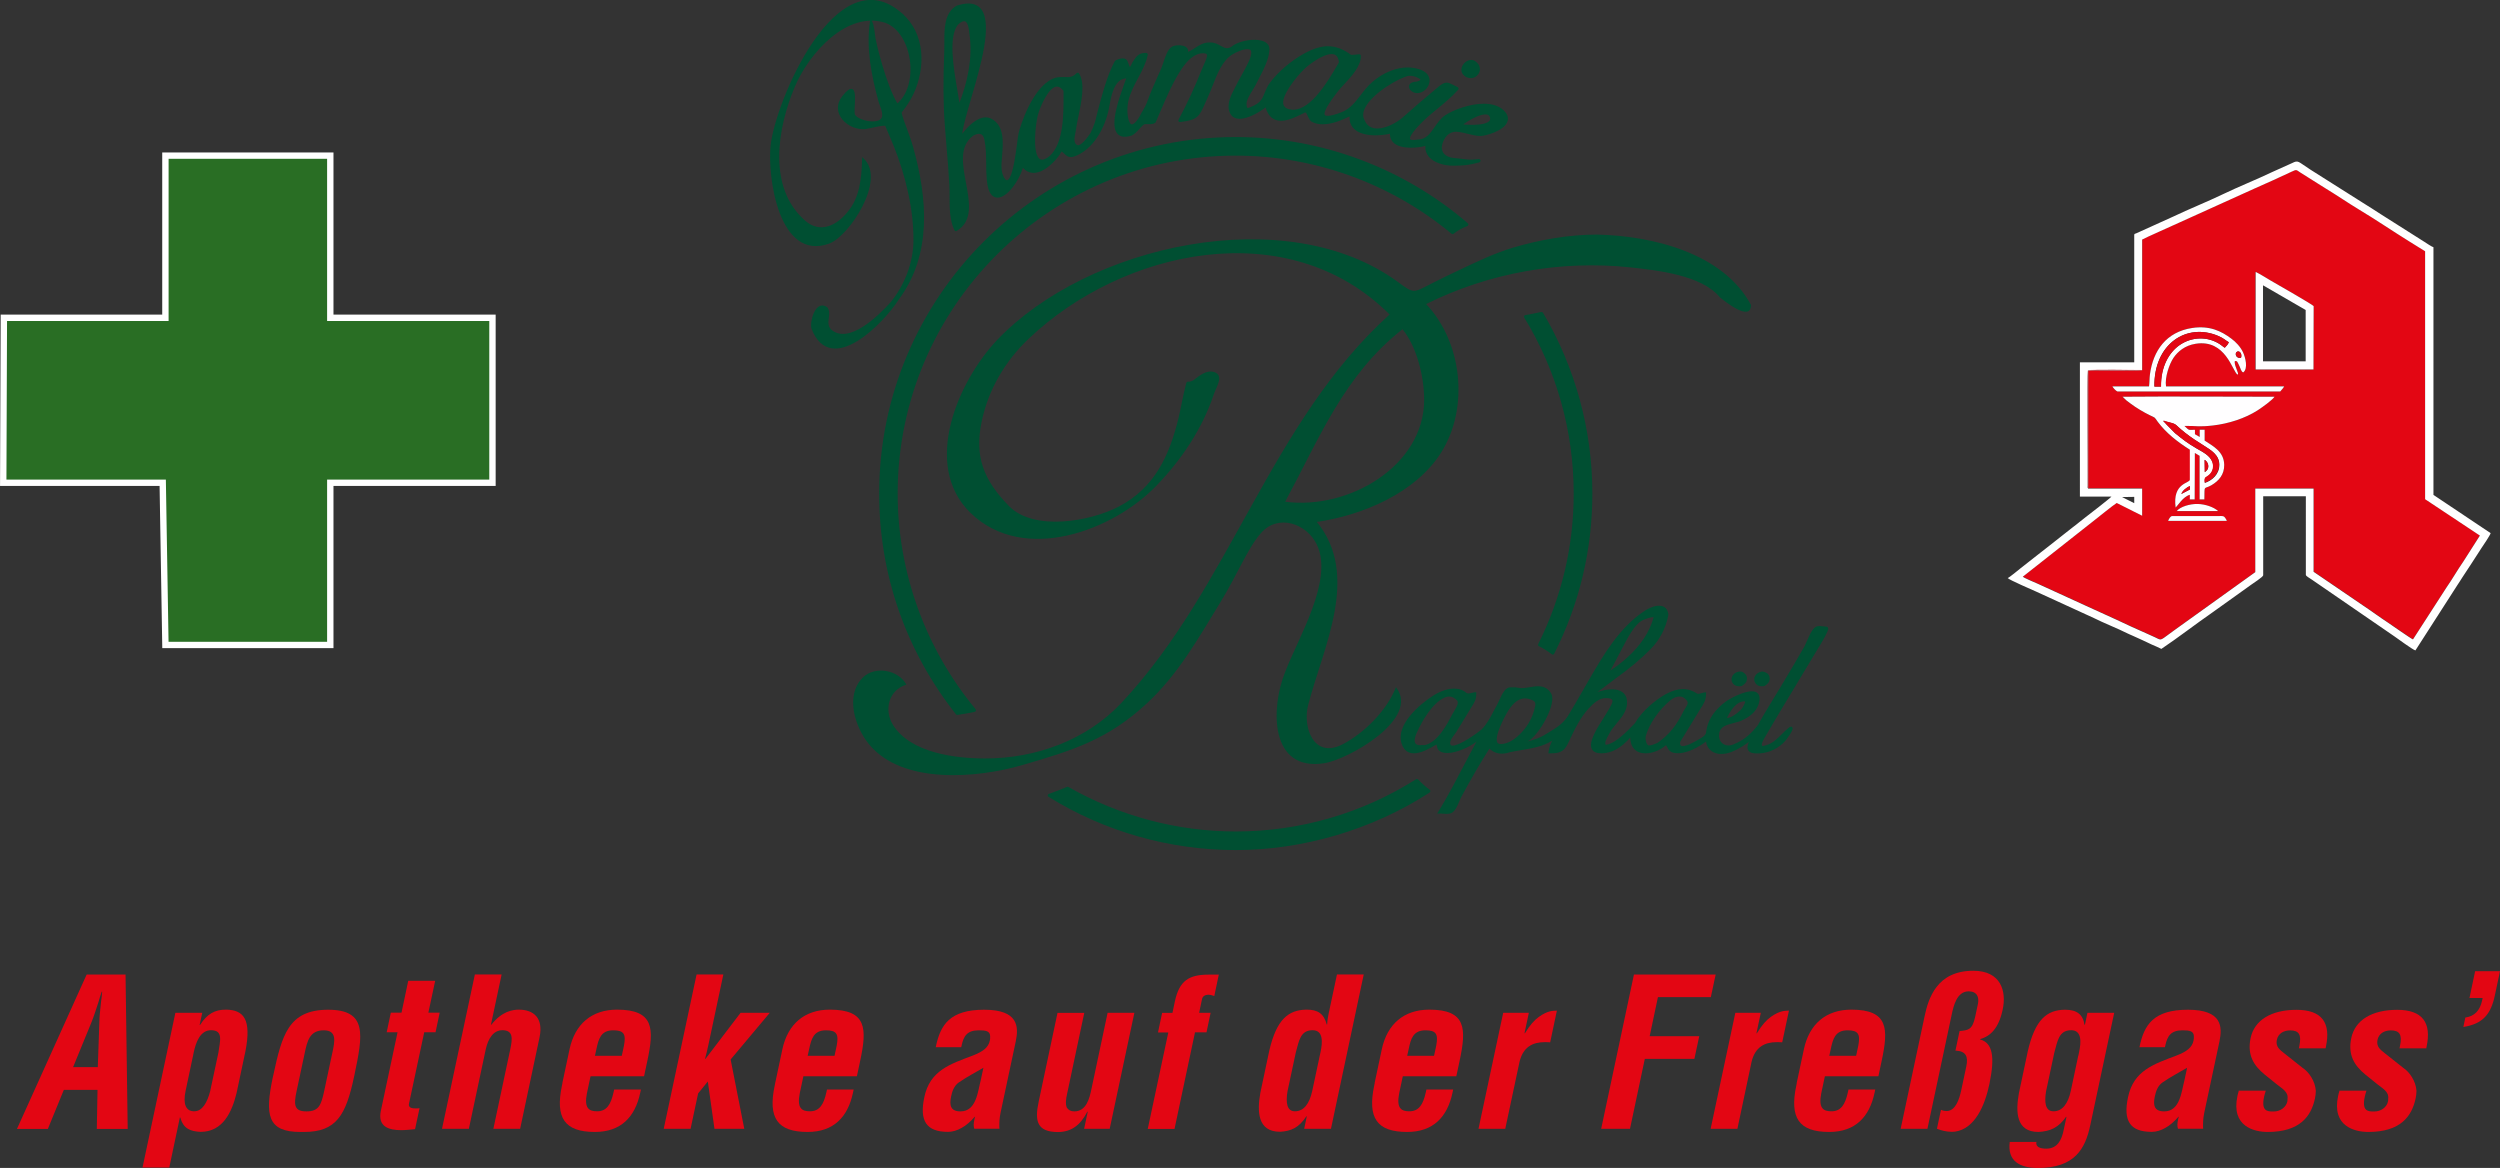 <?xml version="1.0" encoding="UTF-8"?>
<svg xmlns="http://www.w3.org/2000/svg" xmlns:xlink="http://www.w3.org/1999/xlink" version="1.1" id="Ebene_1" x="0px" y="0px" width="278.39px" height="130.06px" viewBox="0 0 278.39 130.06" xml:space="preserve">
<rect x="0" y="0" width="278.39" height="130.06" fill="#333333" stroke="none"/>
<polygon fill-rule="evenodd" clip-rule="evenodd" fill="#296E24" points="18.42,35.39 0.43,35.39 0.36,53.76 18.12,53.76   18.42,71.82 36.78,71.82 36.78,53.76 54.84,53.76 54.84,35.39 36.78,35.39 36.78,17.33 18.42,17.33 "></polygon>
<polygon fill="none" stroke="#FFFFFF" stroke-width="0.71" stroke-miterlimit="22.93" points="18.42,35.39 0.43,35.39 0.36,53.76   18.12,53.76 18.42,71.82 36.78,71.82 36.78,53.76 54.84,53.76 54.84,35.39 36.78,35.39 36.78,17.33 18.42,17.33 "></polygon>
<path fill="#004F32" d="M137.61,15.26c-21.89,0-39.71,17.81-39.71,39.7c0,9,2.96,17.5,8.55,24.58c0.04,0.04,0.09,0.07,0.14,0.07  c0,0,0.02,0,0.03,0c0.74-0.11,1.35-0.22,1.92-0.34c0.06-0.01,0.11-0.06,0.13-0.12c0.02-0.06,0-0.13-0.03-0.18  c-5.59-6.73-8.68-15.26-8.68-24.01c0-20.75,16.88-37.63,37.64-37.63c8.76,0,17.29,3.09,24.04,8.7c0.07,0.05,0.16,0.06,0.23,0  c0.45-0.36,0.96-0.65,1.53-0.86c0.06-0.02,0.1-0.07,0.11-0.14c0.01-0.06-0.01-0.13-0.06-0.17c-7.2-6.19-16.38-9.6-25.85-9.6"></path>
<path fill="#004F32" d="M157.92,86.8c-0.06-0.06-0.16-0.08-0.23-0.03c-6.01,3.81-12.95,5.82-20.08,5.82  c-6.52,0-12.97-1.72-18.64-4.96c-0.05-0.03-0.11-0.03-0.16,0c-0.62,0.26-1.28,0.52-2.02,0.78c-0.07,0.02-0.11,0.08-0.12,0.15  c0,0.07,0.02,0.14,0.09,0.17c6.26,3.88,13.48,5.93,20.85,5.93s15.15-2.22,21.59-6.41c0.05-0.03,0.08-0.09,0.08-0.15  c0-0.06-0.02-0.11-0.07-0.15C158.74,87.6,158.3,87.21,157.92,86.8"></path>
<path fill="#004F32" d="M171.81,34.83c-0.04-0.07-0.12-0.1-0.19-0.09c-0.58,0.13-1.17,0.24-1.77,0.35c-0.06,0.01-0.11,0.05-0.13,0.1  s-0.02,0.12,0.01,0.17c3.61,5.89,5.51,12.66,5.51,19.59c0,5.87-1.33,11.52-3.95,16.77c-0.05,0.09,0,0.2,0.08,0.24  c0.5,0.25,0.98,0.55,1.43,0.89c0.03,0.02,0.07,0.04,0.11,0.04c0.01,0,0.03,0,0.04,0c0.05-0.01,0.1-0.05,0.12-0.1  c2.82-5.58,4.25-11.59,4.25-17.84c0-7.07-1.9-14.03-5.5-20.13"></path>
<path fill-rule="evenodd" clip-rule="evenodd" fill="#004F32" d="M194.98,33.95c-3.11-5.78-10.97-7.69-17.14-7.83  c-3.12,0-6.42,0.58-9.4,1.47c-2.03,0.61-3.97,1.55-5.88,2.45c-1.07,0.5-2.14,1.02-3.2,1.56c-2.02,1.03-1.9,1.12-3.68-0.19  c-12.44-9.13-34.62-4.12-44.67,6.48c-4.26,4.5-8.44,13.88-2.93,19.23c5.92,5.74,15.9,1.98,20.75-3.09c2.77-2.89,5.06-6.3,6.33-10.11  c0.29-0.86,1.17-2.08,0.07-2.48c-0.89-0.29-1.7,0.42-2.36,0.92c-0.74,0.38-0.66-0.21-0.86,0.65c-0.3,1.16-0.49,2.35-0.77,3.52  c-1.02,4.2-2.66,7.8-6.67,9.89c-3.13,1.63-9.45,2.8-12.25-0.1c-2.79-2.88-3.83-5.47-3-9.4c0.74-3.52,2.59-6.69,5.19-9.16  c10.5-10.03,28.94-14.04,40.23-2.74c-13.29,12.01-17.76,30.37-29.88,43.27c-3.88,4.13-9.51,6.17-15.15,6.17  c-3.3,0-8.33-0.6-10.28-3.75c-1-1.63-0.5-3.86,1.5-4.47c-0.87-1.65-3.52-2.14-4.87-0.77c-2,2.03-0.82,5.56,0.72,7.42  c3.73,4.51,12.06,3.76,17.05,2.31c5.71-1.66,9.58-2.87,13.93-6.92c3.43-3.2,5.63-7.11,8.13-11.2c1.99-3.25,3.04-6.04,4.54-7.73  c1.91-2.17,5.1-1.05,6.22,1.32c1.88,3.95-2.12,10.4-3.55,14.19c-1.62,4.03-1.71,11.08,4.37,10.13c2.65-0.41,10.75-4.95,7.98-8.47  c-0.99,2.57-3.54,5.13-5.97,6.38c-3.22,1.64-4.44-1.97-3.81-4.38c1.66-6.44,5.85-14.41,0.97-20.4c5.1-0.74,11.02-3.23,13.85-7.74  c3.13-4.98,2.35-12.25-1.68-16.52c6.96-3.48,15.05-4.92,22.78-4.08c2.95,0.32,7.92,0.86,9.92,3.32c0.52,0.42,3.48,2.83,3.48,0.84  c-1.36-2.53,0,0,0,0 M158.59,44.5c0,7.39-8.38,12.3-15.48,11.37c3.82-7.08,6.56-14.11,13.07-19.21  C157.79,38.65,158.58,41.95,158.59,44.5C158.59,46.91,158.59,44.5,158.59,44.5z"></path>
<path fill="#004F32" d="M203.42,69.78c-0.13,0-0.25-0.02-0.38-0.03c-0.22-0.03-0.44-0.05-0.67-0.01c-0.45,0.08-0.78,0.77-1.17,1.67  c-0.1,0.22-0.18,0.42-0.24,0.53c-0.75,1.33-1.55,2.66-2.32,3.95l-0.5,0.84c-0.24,0.39-0.48,0.79-0.72,1.18  c-0.57,0.94-1.16,1.9-1.68,2.85c-0.63,0.79-1.38,1.59-2.66,2.11c-0.52,0.26-1.12,0.15-1.43-0.24c-0.22-0.27-0.28-0.64-0.2-1.04  c0.16-0.71,0.85-0.88,1.58-1.07c0.31-0.08,0.63-0.16,0.9-0.28c0.71-0.32,1.69-0.88,1.96-2.04c0.1-0.41,0.06-0.73-0.11-0.94  c-0.15-0.19-0.38-0.28-0.71-0.28c-0.96,0-2.51,0.85-2.93,1.17c-0.87,0.66-1.45,1.35-1.8,2.11c-0.18,0.4-0.3,0.83-0.35,1.26  c-0.04,0.38-0.41,0.58-0.8,0.8L189,82.43c-0.28,0.16-1.12,0.65-1.61,0.65c-0.1,0-0.18-0.02-0.23-0.07s-0.08-0.14-0.08-0.28  c0-0.1,0.06-0.21,0.15-0.33c0.03-0.04,0.06-0.08,0.08-0.13l1.85-3.03c0.07-0.12,0.15-0.24,0.22-0.35c0.32-0.5,0.6-0.92,0.6-1.59  v-0.2h-0.19c-0.11,0.02-0.23,0.06-0.35,0.1c-0.19,0.06-0.39,0.07-0.41,0.06c-1.06-0.71-2.19-0.7-3.52,0.03  c-1.13,0.62-2.7,1.91-3.44,3.23c-0.52,0.55-1,1.04-1.54,1.49c-0.24,0.21-1.04,0.86-1.72,0.93c-0.17-0.23,0.1-0.71,0.27-1.01  c0.04-0.07,0.08-0.13,0.1-0.19c0.2-0.42,0.54-0.82,0.86-1.21c0.67-0.8,1.37-1.64,1.07-2.84c-0.14-0.42-0.54-0.93-1.6-0.93  c-0.55,0-1.15,0.14-1.63,0.3c0,0,0.02-0.02,0.03-0.02c0.37-0.25,0.72-0.53,1.08-0.8c0.29-0.22,0.59-0.45,0.88-0.66  c1.58-1.14,2.83-2.17,3.91-3.27c1.04-1.05,1.73-2.37,2-3.82v-0.02v-0.03c-0.06-0.64-0.43-0.99-1.03-0.99c-0.55,0-1.2,0.3-1.59,0.56  c-2.82,1.83-4.64,4.97-6.25,7.75c-0.23,0.4-0.46,0.8-0.69,1.2c-0.53,0.92-1.07,1.87-1.63,2.78c-0.69,1.05-1.53,1.43-2.48,2.03  c-0.62,0.4-1.32,0.61-2.01,0.8c1.29-0.65,3.25-4.21,2.65-5.3c-0.32-0.58-0.79-0.85-1.47-0.85c-0.32,0-0.65,0.06-0.97,0.11  c-0.46,0.08-0.91,0.14-1.22,0.06c-0.22-0.05-0.43-0.06-0.68-0.05c-0.08,0-0.16,0-0.24,0c-0.57,0-0.93,0.8-1.22,1.44  c-0.08,0.17-0.15,0.33-0.21,0.44c-0.13,0.24-0.26,0.49-0.4,0.74c-0.39,0.75-0.8,1.53-1.37,2.08c-0.37,0.32-2.37,1.79-3.21,1.79  c-0.1,0-0.17-0.02-0.21-0.06c-0.05-0.05-0.07-0.13-0.07-0.26c-0.01-0.25,0.28-0.65,0.5-0.94c0.09-0.12,0.17-0.24,0.23-0.33l1.71-2.8  c0.27-0.43,0.47-0.74,0.47-1.35v-0.2h-0.2c-0.15,0.03-0.28,0.06-0.39,0.09c-0.2,0.05-0.36,0.07-0.49-0.01  c-0.38-0.33-0.84-0.49-1.39-0.49c-0.94,0-1.85,0.48-2.3,0.77c-1.62,1.02-4.2,3.3-3.55,5.33c0.23,0.73,0.7,1.11,1.37,1.11  c0.81,0,1.78-0.55,2.41-0.92l0.11-0.06c0,0,0.05,0.13,0.07,0.26c0,0.03,0.01,0.06,0.02,0.08c0.09,0.38,0.49,0.6,1.11,0.6  c0.21,0,0.39-0.02,0.48-0.04c0.83-0.14,1.91-0.56,2.77-1.22c-0.45,0.83-0.88,1.66-1.31,2.48c-0.91,1.74-1.85,3.55-2.89,5.25  l-0.17,0.27h0.32c0.11,0,0.21,0.01,0.32,0.02c0.13,0,0.25,0.02,0.38,0.02c0.16,0,0.29-0.01,0.42-0.04c0.51-0.11,0.81-0.85,1.06-1.44  c0.07-0.16,0.13-0.31,0.18-0.4c1.14-2.11,2.14-3.83,3.14-5.39c0.58,0.59,1.41,0.71,2.29,0.4c0.41-0.09,0.84-0.16,1.25-0.23  c1.2-0.2,2.44-0.4,3.45-1.06c-0.2,0.39-0.35,0.8-0.4,1.22l-0.03,0.2h0.32c1.16,0,1.53-0.35,1.99-1.36c0.62-1.34,1.26-2.64,2.17-3.63  c0.53-0.58,1.17-1.16,1.9-1.16h0.08c0.3,0,0.52,0.06,0.62,0.16c0.03,0.03,0.07,0.09,0.06,0.2c-0.02,0.3-0.48,1.02-0.92,1.73  c-0.84,1.33-1.8,2.83-1.37,3.6c0.17,0.3,0.53,0.46,1.06,0.46c1.11,0,2.19-0.59,3.21-1.76c0,1.1,0.64,1.76,1.7,1.76  c0.77,0,1.67-0.36,2.28-0.91c0.02,0.02,0.04,0.05,0.05,0.08l0.03,0.05c0,0,0.03,0.06,0.05,0.09c0.1,0.21,0.28,0.59,0.88,0.66  c1.32,0.15,2.77-0.77,3.44-1.28c0.14,0.86,0.77,1.38,1.71,1.38c0.37,0,0.76-0.08,1.14-0.23c0.63-0.25,1.2-0.58,1.76-0.99  c0.05-0.04,0.11-0.08,0.18-0.13l-0.03,0.06c-0.17,0.38-0.19,0.67-0.05,0.89c0.2,0.31,0.64,0.34,0.96,0.34c0.11,0,0.23,0,0.36-0.01  c1.07-0.07,2.1-0.59,2.82-1.41c0.01-0.01,0.92-1.15,0.79-1.43l-0.07-0.12h-0.12c-0.09,0-0.17,0.05-0.33,0.19  c-0.23,0.19-0.45,0.41-0.66,0.62c-0.48,0.48-0.94,0.94-1.54,1.17c-0.3,0.12-0.47,0.15-0.56,0.15c-0.04,0-0.11,0-0.13-0.04  c-0.04-0.07-0.02-0.31,0.26-0.8c0.42-0.72,0.85-1.44,1.27-2.16l0.54-0.91c0.54-0.91,1.09-1.82,1.64-2.72  c0.69-1.14,1.38-2.28,2.06-3.43c0.03-0.05,0.09-0.15,0.17-0.28c1.04-1.68,1.44-2.44,1.44-2.71c0-0.12-0.07-0.21-0.22-0.23   M194.32,78.11c0.06,0.15-0.33,0.81-0.49,0.96c-0.6,0.56-1.12,0.87-1.52,0.88c0.28-0.62,0.97-1.85,1.93-1.85h0.03h0.04l0,0  L194.32,78.11z M158.19,82.99c-0.24,0-0.4-0.04-0.52-0.15c-0.36-0.3,0.06-1.18,0.22-1.51c0.42-0.9,1.57-3.06,3.02-3.67  c0.16-0.07,0.31-0.1,0.46-0.1c0.32,0,0.63,0.16,0.92,0.48c0.13,0.31-0.1,0.71-0.33,1.09c-0.07,0.12-0.15,0.25-0.21,0.36  c-0.57,1.1-1.62,3.13-3.07,3.48c-0.08,0-0.16,0-0.24,0s-0.16,0-0.24,0L158.19,82.99z M184.06,68.72c0.08,0,0.1,0.01,0.08,0.02  c-0.23,0.84-0.6,1.63-1.09,2.37c-1.05,1.57-2.51,2.76-3.73,3.56c0.34-0.6,0.65-1.21,0.96-1.8c0.24-0.45,0.47-0.9,0.71-1.34  l0.02-0.04c0.42-0.77,1.19-2.2,2.07-2.49c0.1-0.06,0.67-0.27,0.98-0.27L184.06,68.72z M169.91,80.99c-0.32,0.44-1.47,1.86-2.81,1.86  c-0.23,0-0.31-0.09-0.36-0.16c-0.24-0.4,0.11-1.55,0.93-3.07c0.67-1.25,1.37-1.85,2.15-1.85c0.19,0,0.39,0.04,0.59,0.11l0,0  c0.67,0.23,0.65,0.42,0.42,1.24c-0.19,0.68-0.5,1.31-0.92,1.88L169.91,80.99z M187.65,78.89c-0.04,0.08-0.09,0.16-0.15,0.25  c-0.81,1.67-1.67,2.71-2.91,3.57c-0.08,0.03-0.16,0.06-0.23,0.1c-0.24,0.1-0.47,0.2-0.74,0.2l0,0c0,0-0.11,0-0.19-0.12  c-0.17-0.24-0.23-0.7-0.16-0.94c0.38-1.35,1.49-2.96,2.76-3.99c0.31-0.25,0.67-0.4,0.99-0.4c0.22,0,0.42,0.07,0.58,0.21  c0.48,0.4,0.39,0.56,0.06,1.12L187.65,78.89z"></path>
<path fill="#004F32" d="M193.18,76.3c0.13,0.08,0.28,0.12,0.44,0.12h0.13c0.07,0,0.14-0.02,0.15-0.03h0.07l0.04-0.04  c0.13-0.08,0.24-0.17,0.34-0.28c0.12-0.13,0.18-0.3,0.18-0.47v-0.07c0-0.24-0.11-0.44-0.3-0.57c-0.15-0.1-0.16-0.15-0.35-0.18h-0.21  l-0.11,0.03c-0.15,0.02-0.29,0.09-0.43,0.2c-0.17,0.14-0.28,0.32-0.31,0.55v0.15c0,0.08,0.02,0.16,0.05,0.21  c0.06,0.16,0.17,0.29,0.3,0.37"></path>
<path fill="#004F32" d="M195.7,76.3c0.13,0.08,0.27,0.12,0.44,0.12h0.13c0.07,0,0.14-0.02,0.16-0.03h0.07l0.04-0.04  c0.13-0.08,0.25-0.17,0.34-0.28c0.12-0.13,0.18-0.3,0.18-0.47v-0.07c0-0.24-0.11-0.44-0.3-0.57c-0.15-0.1-0.32-0.16-0.51-0.19h-0.05  l-0.11,0.04c-0.15,0.02-0.29,0.09-0.43,0.2c-0.17,0.14-0.28,0.32-0.31,0.55v0.15c0,0.08,0.02,0.16,0.05,0.21  c0.07,0.17,0.17,0.29,0.3,0.37"></path>
<path fill-rule="evenodd" clip-rule="evenodd" fill="#004F32" d="M100.35,1.55c-7.15-6.33-13.93,9.87-14.43,14.68  c-0.36,3.46,0.92,12.79,6.38,10.79c2.16-0.79,6.25-6.97,3.81-9.28c-0.06,2.11-0.26,4.3-1.64,5.93c-1.27,1.58-3.17,2.48-4.88,0.99  c-4.3-3.76-3.12-10.45-1.18-15.05c1.6-3.79,5.89-8.57,10.22-7.17c3.17,1.2,3.89,7.18,1.27,9.24c-1.36-2.22-2.42-6.85-2.51-7.35  c-0.09-0.5-0.1-1.3-0.4-1.99c-0.44,3.04,0.14,5.98,0.94,8.92c0.14,0.53,0.72,1.59,0.23,2.07c-0.61,0.61-2.54,0.21-3.01-0.45  c-0.39-0.34,0.68-4.54-1.25-2.13c-1.43,1.79,0.59,3.67,2.43,3.52c0.34-0.03,2.24-0.55,2.34-0.32c0.33,0.77,0.66,1.55,0.98,2.33  c1.3,3.28,2.2,6.97,2.18,10.52c-0.02,2.52-1.03,5.06-2.59,6.95c-1.24,1.36-4.67,4.86-6.77,3.02c-0.75-0.81,0.09-1.73-0.42-2.47  c-1.19-0.86-1.81,1.66-1.57,2.29c2.07,5.3,7.88-0.73,9.5-3.28c3.72-5.02,3.19-11.19,1.6-16.89c-0.45-1.63-1.44-3.75-1.25-3.98  c0.5-0.62,0.96-1.31,1.3-2.04c1.34-2.91,1.3-6.6-1.26-8.84c-0.18-0.16,0.57,0.5,0,0L100.35,1.55z"></path>
<path fill="none" stroke="#004F32" stroke-width="0.22" stroke-miterlimit="22.93" d="M100.35,1.55  c-7.15-6.33-13.93,9.87-14.43,14.68c-0.36,3.46,0.92,12.79,6.38,10.79c2.16-0.79,6.25-6.97,3.81-9.28c-0.06,2.11-0.26,4.3-1.64,5.93  c-1.27,1.58-3.17,2.48-4.88,0.99c-4.3-3.76-3.12-10.45-1.18-15.05c1.6-3.79,5.89-8.57,10.22-7.17c3.17,1.2,3.89,7.18,1.27,9.24  c-1.36-2.22-2.42-6.85-2.51-7.35c-0.09-0.5-0.1-1.3-0.4-1.99c-0.44,3.04,0.14,5.98,0.94,8.92c0.14,0.53,0.72,1.59,0.23,2.07  c-0.61,0.61-2.54,0.21-3.01-0.45c-0.39-0.34,0.68-4.54-1.25-2.13c-1.43,1.79,0.59,3.67,2.43,3.52c0.34-0.03,2.24-0.55,2.34-0.32  c0.33,0.77,0.66,1.55,0.98,2.33c1.3,3.28,2.2,6.97,2.18,10.52c-0.02,2.52-1.03,5.06-2.59,6.95c-1.24,1.36-4.67,4.86-6.77,3.02  c-0.75-0.81,0.09-1.73-0.42-2.47c-1.19-0.86-1.81,1.66-1.57,2.29c2.07,5.3,7.88-0.73,9.5-3.28c3.72-5.02,3.19-11.19,1.6-16.89  c-0.45-1.63-1.44-3.75-1.25-3.98c0.5-0.62,0.96-1.31,1.3-2.04c1.34-2.91,1.3-6.6-1.26-8.84c-0.18-0.16,0.57,0.5,0,0L100.35,1.55z"></path>
<path fill="#004F32" d="M163.16,8.51v0.02l0.14,0.06l0,0c0,0,0.02,0,0.03,0.01l0,0l0.02,0.01c0.14,0.06,0.28,0.09,0.43,0.09  c0.45,0,0.85-0.3,0.98-0.74c0.1-0.36,0-0.86-0.58-1.21c-0.11-0.05-0.23-0.08-0.35-0.08c-0.48,0-0.98,0.43-1.08,0.93  c-0.07,0.37,0.08,0.7,0.43,0.91"></path>
<path fill="#004F32" d="M167.77,12.7c-0.02-0.05-0.06-0.12-0.11-0.17c-0.49-0.64-1.32-0.98-2.42-0.98c-1.53,0-3.36,0.66-4.3,1.28  c-0.5,0.33-0.85,0.83-1.18,1.31c-0.52,0.75-0.96,1.39-1.9,1.4c-0.47,0.09-0.79,0.06-0.84-0.06c-0.14-0.39,1.11-1.75,2.35-2.8  c0.2-0.17,0.41-0.34,0.62-0.51c0.82-0.67,1.66-1.36,2.39-2.18c0.04-0.04,0.05-0.1,0.04-0.16c-0.01-0.06-0.05-0.1-0.1-0.13  c-0.19-0.09-0.35-0.17-0.49-0.24c-0.3-0.15-0.51-0.26-0.74-0.26c-0.29,0-0.56,0.17-0.92,0.47c-1.44,1.19-2.75,2.32-4.02,3.45  c-0.67,0.57-1.83,1.19-2.79,1.19c-0.67,0-1.15-0.31-1.41-0.93c-0.22-0.4-0.2-0.86,0.06-1.37c0.83-1.69,3.93-3.42,4.88-3.57  c0.04,0,0.08,0,0.12,0c0.52,0,1.15,0.32,1.17,0.44c0,0-0.04,0.1-0.39,0.2c-0.44,0.02-0.72,0.13-0.83,0.34  c-0.09,0.16-0.07,0.35,0.05,0.56c0,0.01,0.02,0.03,0.03,0.04c0.22,0.23,0.49,0.35,0.78,0.35c0.64,0,1.26-0.56,1.36-1.23  c0.1-0.65-0.34-1.19-1.18-1.44c-0.4-0.12-0.82-0.19-1.25-0.19c-1.29,0-2.72,0.58-3.91,1.6c-0.53,0.45-0.94,0.98-1.33,1.49  c-0.6,0.78-1.17,1.52-2.08,1.88c-0.71,0.28-1.25,0.42-1.59,0.42c-0.12,0-0.28-0.02-0.32-0.11c-0.22-0.45,1.02-2.04,1.49-2.65  c0.18-0.23,0.43-0.5,0.69-0.78c0.84-0.9,1.87-2.03,1.84-3.15c0-0.05-0.03-0.1-0.07-0.13c-0.04-0.03-0.09-0.05-0.15-0.04  c-0.08,0.02-0.55,0.07-0.8,0.07c-0.04,0-0.06,0-0.07,0c-0.87-0.65-1.72-0.96-2.58-0.96c-0.81,0-1.67,0.27-2.71,0.85  c-1.43,0.8-2.82,1.99-3.73,3.19c-0.31,0.41-0.46,0.81-0.6,1.15c-0.23,0.58-0.41,1.04-1.23,1.43c-0.29,0.13-0.54,0.25-0.66,0.25  c-0.03,0-0.1,0-0.13-0.39c-0.04-0.43,0.35-1.06,0.66-1.57c0.14-0.23,0.28-0.45,0.37-0.63c0.11-0.22,0.23-0.45,0.35-0.69  c0.52-1,1.12-2.14,1.17-3.22c0.01-0.26-0.07-0.48-0.24-0.65c-0.34-0.36-0.97-0.44-1.43-0.44c-0.86,0-1.86,0.27-2.38,0.64  c-0.52,0.44-0.89,0.32-1.35,0.05c-0.32-0.18-0.68-0.39-1.18-0.39c-0.05,0-0.1,0-0.14,0c-0.62,0-1.11,0.31-1.57,0.61  c-0.26,0.17-0.51,0.33-0.77,0.43c0.02-0.14-0.01-0.25-0.05-0.33c-0.19-0.36-0.75-0.4-0.98-0.4c-0.31,0-0.61,0.06-0.78,0.17  c-0.47,0.28-0.74,1.12-1,1.92c-0.18,0.56-0.45,1.08-0.59,1.41c-0.54,1.24-0.8,1.81-1.21,2.94c-0.18,0.49-0.62,1.09-0.78,1.48  c-0.48,0.81-0.77,0.89-0.87,0.89c-0.02,0-0.1,0-0.18-0.11c-0.31-0.38-0.41-1.55-0.22-2.45c0.2-0.93,0.65-1.77,1.08-2.57  c0.44-0.82,0.89-1.66,1.09-2.61c0.01-0.05,0-0.11-0.04-0.15c-0.03-0.04-0.1-0.06-0.14-0.07c-0.79,0.01-1.01,0.25-1.51,1.02  c-0.16,0.37-0.26,0.5-0.3,0.55c-0.05-0.07-0.1-0.23-0.14-0.33c-0.08-0.22-0.15-0.42-0.28-0.52c-0.1-0.07-0.22-0.11-0.37-0.11  c-0.38,0-0.82,0.23-0.82,0.24c-0.03,0.02-0.05,0.04-0.07,0.07c-0.86,1.61-1.4,3.68-1.88,5.49l-0.19,0.74  c-0.16,0.89-0.67,1.83-0.67,1.83c-0.3,0.42-1.05,1.47-1.45,1.28c-0.4-0.19-0.33-0.75-0.19-1.41c0.03-0.15,0.06-0.28,0.07-0.39  c0.04-0.37,0.15-0.87,0.26-1.39c0.34-1.65,0.77-3.69,0.07-4.78c-0.03-0.05-0.08-0.08-0.14-0.08s-0.11,0.01-0.15,0.06  c-0.42,0.45-0.83,0.45-1.32,0.42c-0.11,0-0.22,0-0.33,0c-0.26,0-0.62,0.02-1.01,0.2c-2.29,1.04-3.62,5.3-3.79,6.09  c-0.05,0.22-0.1,0.61-0.16,1.09c-0.16,1.21-0.4,3.04-0.8,3.78c-0.11,0.21-0.23,0.33-0.33,0.33c-0.23,0-0.56-0.62-0.6-1.31  c-0.03-0.4,0.01-0.89,0.06-1.41c0.12-1.5,0.27-3.37-1.2-4.13c-0.2-0.1-0.4-0.15-0.63-0.15c-0.99,0-2.01,1.02-2.61,1.83  c0.09-0.85,0.53-2.34,0.98-3.9c1.08-3.68,2.41-8.26,1.15-9.95c-0.33-0.44-0.82-0.66-1.45-0.66c-0.37,0-0.79,0.08-1.3,0.24  c-1.38,0.78-1.38,2.57-1.37,4.15c0,0.33,0,0.65-0.01,0.95c-0.13,3.15-0.12,5.83,0.06,8.18c0.06,0.85,0.13,1.69,0.2,2.54  c0.12,1.38,0.24,2.82,0.31,4.23c0.02,0.37,0.02,0.77,0.02,1.19c0,1.27,0.01,2.71,0.55,3.78c0.02,0.05,0.06,0.08,0.11,0.09  c0.02,0,0.03,0,0.05,0c0.03,0,0.06,0,0.09-0.03c1.83-1.09,1.42-3.25,1.03-5.33c-0.38-2.02-0.78-4.11,0.8-5.27  c0.65-0.37,1.1-0.26,1.24,0.4c0.19,0.89,0.2,1.83,0.21,2.74c0,0.6,0.01,1.21,0.07,1.82c0.14,1.6,0.73,1.94,1.19,1.94  c1.1,0,2.43-1.93,2.82-3.32c0.35,0.37,0.75,0.56,1.21,0.56c1,0,1.96-0.92,2.45-1.47c0.34-0.38,0.51-0.66,0.6-0.83  c0.02-0.03,0.03-0.05,0.05-0.08c0.13,0.08,0.23,0.17,0.32,0.26c0.19,0.18,0.38,0.36,0.72,0.36c0.18,0,0.39-0.06,0.65-0.17  c2.19-1,3.33-3.57,3.66-5.64c0.32-1.97,0.9-2.91,1.85-2.95c-0.05,0.15-0.12,0.35-0.21,0.59c-0.56,1.54-1.59,4.41-0.84,5.48  c0.29,0.42,0.81,0.54,1.54,0.33c0.37-0.1,0.68-0.45,0.98-0.78c0.22-0.25,0.48-0.53,0.64-0.53h0.23c0.29,0.01,0.63,0.03,0.88-0.14  c0.03-0.02,0.05-0.05,0.07-0.08c0.21-0.46,0.4-0.92,0.6-1.39c0.58-1.35,1.18-2.76,1.94-4c0.61-1.01,1.38-2.06,2.45-2.26  c0.1,0,0.19-0.02,0.27-0.02c0.16,0,0.36,0.02,0.42,0.12c0.11,0.18-0.1,0.66-0.31,1.13c-0.07,0.17-0.15,0.35-0.23,0.53  c-0.82,2.04-1.66,3.88-2.6,5.61c-0.03,0.06-0.03,0.13,0,0.19c0.04,0.06,0.1,0.08,0.17,0.08c1.96-0.23,2.12-0.59,2.8-2.12  c0.09-0.2,0.19-0.42,0.3-0.67c0.18-0.4,0.35-0.82,0.52-1.26c0.54-1.37,1.09-2.78,2.19-3.47c0.37-0.23,1.15-0.6,1.68-0.6  c0.34,0,0.41,0.15,0.43,0.28c0.1,0.54-0.53,1.65-1.08,2.64c-0.27,0.48-0.55,0.98-0.75,1.42c-0.38,0.71-0.95,1.79-0.56,2.72  c0.19,0.46,0.57,0.7,1.11,0.7c0.96,0,2.26-0.78,2.88-1.27c0.28,0.99,0.86,1.49,1.72,1.49c0.8,0,1.69-0.44,2.34-0.76l0.28-0.14  c0,0,0.07-0.03,0.09-0.03c0.09,0,0.19,0.24,0.27,0.41c0.12,0.26,0.24,0.53,0.46,0.64c0.35,0.18,0.75,0.27,1.21,0.27  c1.03,0,2.15-0.47,2.98-0.88c-0.03,0.49,0.09,0.91,0.37,1.25c0.59,0.71,1.7,0.86,2.52,0.86c0.54,0,1.13-0.07,1.61-0.18  c-0.01,0.35,0.09,0.64,0.29,0.89c0.46,0.55,1.37,0.67,2.05,0.67c0.61,0,1.2-0.09,1.6-0.2c-0.03,0.44,0.09,0.84,0.37,1.18  c0.61,0.75,1.83,1.02,2.69,1.02h0.17c1-0.02,1.54-0.03,2.78-0.37c0.09-0.03,0.15-0.12,0.13-0.21c-0.02-0.09-0.1-0.16-0.2-0.15  c-1,0.09-0.98,0.08-1.61,0c-0.26-0.03-0.62-0.08-1.18-0.13c-0.32-0.03-1.34-0.2-1.32-1.23c0.09-0.7,0.53-1.52,1.3-1.66  c0.36-0.09,0.99,0.05,1.58,0.2c0.52,0.13,1.07,0.26,1.5,0.24c0.53-0.03,2.42-0.53,2.88-1.48c0.16-0.32,0.14-0.66-0.06-1   M165.87,13.44c-0.21,0.29-0.92,0.46-1.93,0.46c-0.39,0-0.75-0.02-1-0.05c0.57-0.41,1.73-1.11,2.46-1.11c0.36,0,0.46,0.17,0.51,0.32  C165.96,13.22,165.95,13.34,165.87,13.44L165.87,13.44z M142.93,11.7c-0.34-0.96,1.38-3.13,2.38-4.08c0.43-0.41,1.99-1.6,2.97-1.6  c0.31,0,0.73,0.1,0.82,0.92l-0.19,0.33c-1.01,1.73-2.9,4.95-4.91,4.95h-0.06c0,0,0,0-0.01,0l0,0c-0.55-0.04-0.88-0.22-0.99-0.52  L142.93,11.7z M115.64,17.56c-0.65-0.84-0.33-3.72-0.06-4.77c0.25-0.93,1.21-3.15,2.12-3.15c0.24,0,0.49,0.16,0.73,0.48v0.39  c0.01,2.16,0.03,5.41-1.53,6.85c-0.58,0.47-1,0.56-1.26,0.21L115.64,17.56z M106.84,11.45c-0.06-0.43-0.15-0.92-0.24-1.45  c-0.42-2.46-0.99-5.84,0.04-7.21c0.11-0.13,0.44-0.43,0.72-0.43c0.41,0,0.54,0.82,0.58,1.32C108.38,6.5,107.65,9.37,106.84,11.45z"></path>
<path fill="#004F32" d="M84.55,37.41c0.08,0.15,0.2,0.37,0.37,0.68C84.83,37.92,84.67,37.62,84.55,37.41"></path>
<path fill-rule="evenodd" clip-rule="evenodd" fill="#E30613" d="M238.54,41.2c0,0-0.03,0.02-0.04,0.02  c-0.28,0.09-5.66,0.03-5.96,0.03v13.13h6l0.01,3.03l-2.83-1.42c-0.3,0.16-2.3,1.77-2.62,2.03l-7.84,6.18  c0.23,0.18,1.34,0.63,1.68,0.79l5.22,2.39c1.16,0.55,2.32,1.04,3.49,1.59c1.16,0.54,2.31,1.09,3.48,1.59  c0.29,0.13,0.58,0.26,0.86,0.39c0.83,0.39,0.42,0.43,2.31-0.91l8.85-6.35v-9.3h6.49v9.26l5.53,3.77c0.95,0.62,1.8,1.27,2.75,1.89  c0.42,0.27,2.56,1.79,2.79,1.87l3.73-5.78c0.64-0.93,1.21-1.93,1.87-2.88l1.85-2.9l-6.1-4.05V27.96l-1.83-1.13  c-1.82-1.12-3.74-2.43-5.55-3.52c-1.25-0.75-2.44-1.57-3.7-2.34l-2.78-1.75c-0.51-0.31-0.4-0.42-1.02-0.12  c-1.37,0.66-2.76,1.27-4.16,1.89l-8.33,3.77c-0.59,0.27-3.91,1.73-4.14,1.9v14.55L238.54,41.2z M239.31,43.03  c0.06-0.41,0.04-0.91,0.1-1.35c0.35-2.62,1.81-4.73,4.72-5.16c1.91-0.28,3.21,0.32,4.36,1.2c0.46,0.35,0.98,0.88,1.29,1.52  c0.27,0.57,0.58,1.8,0.02,2.23c-0.24-0.08-0.3-0.44-0.42-0.69c-0.26-0.51-0.22-0.58-0.51-0.58c-0.07,0.24,0.05,0.54,0.14,0.78  l0.2,0.56c0,0.2,0.02,0.07-0.05,0.18c-0.58-0.39-1.31-3.97-4.66-3.44c-1.19,0.19-1.98,0.85-2.47,1.57  c-0.45,0.65-0.99,2.17-0.83,3.17h13.15c-0.07,0.18-0.32,0.42-0.43,0.56h-18.14c-0.16-0.05-0.48-0.39-0.55-0.56h4.09L239.31,43.03z   M251.17,30.28c0.52,0.24,1.12,0.64,1.62,0.93c0.66,0.38,4.81,2.76,4.84,2.88l-0.02,7.06h-6.46l0.01-10.87L251.17,30.28z   M243.85,50.08c-1.44-0.91-2.65-1.87-3.58-3.11c-0.45-0.6-0.2-0.39-0.92-0.75c-0.64-0.32-1.52-0.84-2.08-1.26  c-0.19-0.14-0.31-0.23-0.49-0.37l-0.43-0.41c5.57-0.04,11.32,0,16.92,0c-0.25,0.38-1.34,1.16-1.86,1.5c-1.43,0.93-3.26,1.5-5,1.7  c-1.64,0.19-1.9,0.02-3.17,0.05c0.62,0.59,0.42,0.4,1.17,0.43v0.49l0.53,0.31v-0.81h0.55v1.21c0.92,0.61,2.16,1.19,2.19,2.69  c0.02,1.12-0.61,1.81-1.42,2.28c-0.9,0.52-0.75-0.13-0.79,1.58h-0.53v-4.85l-0.53-0.32l-0.02,5.17h-0.52l-0.01-0.51  c-0.76,0.21-1.32,1.18-1.58,1.42c-0.38-2.78,1.59-2.68,1.59-3.11v-3.34L243.85,50.08z M242.38,56.92c0.39-0.48,1.47-0.81,2.34-0.79  c0.84,0.02,1.8,0.35,2.27,0.79H242.38z M241.42,58.01c0.07-0.19,0.26-0.54,0.44-0.54h5.07c0.25,0,0.58-0.04,0.73,0.08  c0.09,0.07,0.25,0.34,0.3,0.46H241.42L241.42,58.01z"></path>
<path fill-rule="evenodd" clip-rule="evenodd" fill="#FFFFFF" d="M237.66,26.15v14.2h-6.05V55.3h3.51c-0.1,0.15-2.67,2.14-2.85,2.27  c-0.5,0.37-0.94,0.77-1.45,1.14l-2.87,2.26c-0.25,0.2-0.47,0.36-0.73,0.57l-2.18,1.71c-0.22,0.18-1.3,1.07-1.47,1.12  c0.15,0.2,2.82,1.35,3.15,1.5l6.44,2.95c1.02,0.52,2.72,1.19,3.74,1.71c0.19,0.1,0.35,0.15,0.56,0.25c0.37,0.18,0.69,0.32,1.08,0.49  c0.37,0.16,0.72,0.35,1.06,0.5c0.35,0.16,0.75,0.31,1.08,0.49c1.84-1.23,3.85-2.79,5.7-4.07l4.25-3.04c0.2-0.15,1.39-0.91,1.39-1.09  v-8.8h4.75V64c0,0.17,0.41,0.35,0.69,0.56l9.18,6.31c0.32,0.22,2.04,1.49,2.33,1.56l4.69-7.3c0.18-0.29,0.35-0.51,0.53-0.82  l1.07-1.63c0.19-0.29,0.34-0.54,0.53-0.82s0.35-0.55,0.53-0.82c0.19-0.28,0.97-1.43,1.03-1.67c-2.13-1.42-4.24-2.84-6.37-4.26V27.53  c-0.17-0.04-0.8-0.46-0.98-0.58l-4.89-3.1c-0.67-0.43-1.29-0.84-1.98-1.26l-5.85-3.7c-1.42-0.91-1.32-1.09-2.04-0.73l-2.2,0.99  c-1.71,0.82-3.81,1.66-5.51,2.48s-3.82,1.67-5.51,2.48l-4.13,1.87c-0.14,0.06-0.23,0.03-0.23,0.2 M238.54,41.23V26.68  c0.24-0.16,3.56-1.62,4.15-1.9l8.33-3.77c1.39-0.62,2.78-1.23,4.16-1.89c0.62-0.3,0.51-0.19,1.02,0.12l2.78,1.75  c1.27,0.77,2.46,1.59,3.7,2.34c1.82,1.09,3.73,2.39,5.55,3.52l1.82,1.13v27.61l6.1,4.05l-1.85,2.9c-0.66,0.95-1.22,1.95-1.87,2.88  l-3.73,5.78c-0.23-0.08-2.37-1.59-2.79-1.87c-0.95-0.62-1.81-1.27-2.75-1.89l-5.53-3.77v-9.26h-6.49v9.3l-8.85,6.35  c-1.89,1.34-1.48,1.3-2.31,0.91c-0.28-0.13-0.57-0.26-0.86-0.39c-1.17-0.5-2.32-1.05-3.48-1.59c-1.17-0.55-2.32-1.04-3.49-1.59  l-5.22-2.39c-0.35-0.16-1.46-0.61-1.68-0.79l7.84-6.18c0.33-0.25,2.32-1.87,2.62-2.03l2.83,1.42v-3.02h-6.01  c-0.08-0.13-0.06-0.1-0.05-0.38c0.02-2.13-0.07-12.16,0.02-12.77c0.44-0.14,5.16-0.04,6.03-0.04L238.54,41.23z M236.3,55.35  l1.36-0.02v0.7L236.3,55.35z"></path>
<path fill-rule="evenodd" clip-rule="evenodd" fill="#FFFEFF" d="M243.85,50.07v3.34c0,0.43-1.96,0.33-1.58,3.11  c0.26-0.24,0.82-1.21,1.58-1.42v0.51h0.54l0.02-5.17l0.53,0.32v4.85h0.53c0.04-1.71-0.11-1.06,0.79-1.58  c0.81-0.48,1.44-1.17,1.42-2.28c-0.03-1.49-1.27-2.08-2.18-2.69v-1.21h-0.55v0.81l-0.53-0.31v-0.49c-0.75-0.02-0.56,0.16-1.17-0.43  c1.28-0.03,1.53,0.14,3.17-0.05c1.74-0.2,3.57-0.78,5-1.7c0.52-0.34,1.61-1.12,1.86-1.5c-5.6,0-11.35-0.05-16.92,0l0.43,0.41  c0.18,0.14,0.31,0.23,0.49,0.37c0.57,0.43,1.44,0.95,2.08,1.26c0.73,0.36,0.48,0.15,0.92,0.75c0.93,1.24,2.14,2.2,3.58,3.11   M240.97,46.88c1.72,0.46,0.89,0.15,2.36,1.32c0.67,0.53,1.4,1,2.18,1.49c0.68,0.43,1.63,0.98,1.63,2.06c0,1.07-0.8,1.75-1.61,2.03  c-0.1-0.78,0.17-0.52,0.59-0.98c0.29-0.31,0.44-0.79,0.26-1.32c-0.26-0.75-1.09-1.14-1.76-1.53c-1.11-0.66-1.44-0.94-2.4-1.7  l-0.83-0.84c-0.18-0.16-0.28-0.34-0.41-0.42c-0.12-0.11-0.06,0.12-0.09-0.1c0.22-0.13,0.08,0,0.1,0L240.97,46.88z M245.52,52.58  l-0.02-1.37c0.19,0.1,0.4,0.36,0.41,0.7C245.91,52.3,245.69,52.44,245.52,52.58z M242.91,55.01c0.11-0.35,0.6-0.75,0.95-0.88v0.38  L242.91,55.01z"></path>
<path fill-rule="evenodd" clip-rule="evenodd" fill="#FFFEFF" d="M239.32,43.03h-4.09c0.07,0.16,0.39,0.5,0.55,0.56h18.14  c0.11-0.15,0.36-0.38,0.43-0.56H241.2c-0.16-1,0.38-2.52,0.83-3.18c0.49-0.72,1.28-1.38,2.47-1.57c3.35-0.53,4.08,3.05,4.66,3.44  c0.08-0.12,0.05,0.02,0.05-0.18l-0.2-0.56c-0.09-0.24-0.21-0.55-0.14-0.78c0.3,0,0.25,0.06,0.51,0.58c0.13,0.25,0.18,0.61,0.42,0.69  c0.56-0.43,0.24-1.66-0.02-2.23c-0.3-0.64-0.82-1.17-1.29-1.52c-1.15-0.87-2.45-1.48-4.36-1.2c-2.91,0.43-4.37,2.54-4.72,5.16  c-0.06,0.44-0.04,0.93-0.1,1.35 M239.9,43.05c-0.07-4.77,3.61-7.14,7.11-5.64c0.67,0.28,0.83,0.52,1.18,0.7  c-0.09,0.24-0.28,0.44-0.45,0.61c-0.16-0.08-0.3-0.23-0.5-0.36c-1.4-0.94-3.17-0.86-4.51,0.05c-1.22,0.84-2.13,2.44-2.09,4.63h-0.74  V43.05z M249.55,39.84c-0.51,0.13-0.72-0.41-0.51-0.62C249.31,38.95,249.71,39.36,249.55,39.84z"></path>
<path fill-rule="evenodd" clip-rule="evenodd" fill="#FFFEFF" d="M251.16,41.14h6.46l0.02-7.05c-0.04-0.13-4.18-2.5-4.84-2.88  c-0.5-0.29-1.11-0.69-1.62-0.93v10.86H251.16z M252,31.77l4.75,2.75v5.72H252V31.77z"></path>
<path fill-rule="evenodd" clip-rule="evenodd" fill="#E30613" d="M239.91,43.05h0.74c-0.03-2.2,0.87-3.8,2.09-4.64  c1.34-0.92,3.11-0.99,4.51-0.05c0.2,0.14,0.34,0.29,0.5,0.36c0.16-0.17,0.36-0.38,0.45-0.61c-0.35-0.18-0.52-0.42-1.18-0.7  C243.52,35.91,239.84,38.28,239.91,43.05"></path>
<path fill-rule="evenodd" clip-rule="evenodd" fill="#E30613" d="M240.96,46.87v0.09c0.12,0.09,0.23,0.27,0.4,0.42l0.83,0.84  c0.95,0.77,1.28,1.05,2.4,1.7c0.67,0.4,1.5,0.78,1.76,1.53c0.18,0.53,0.03,1-0.26,1.32c-0.42,0.46-0.68,0.2-0.59,0.98  c0.81-0.27,1.61-0.96,1.61-2.03c0-1.08-0.95-1.63-1.63-2.06c-0.78-0.49-1.51-0.96-2.18-1.49c-1.47-1.17-0.63-0.85-2.36-1.32"></path>
<path fill-rule="evenodd" clip-rule="evenodd" fill="#FFFEFF" d="M241.43,58h6.54c-0.04-0.13-0.2-0.39-0.3-0.46  c-0.15-0.12-0.48-0.07-0.73-0.07h-5.07c-0.18,0-0.37,0.35-0.44,0.54"></path>
<path fill-rule="evenodd" clip-rule="evenodd" fill="#FFFEFF" d="M242.39,56.91H247c-0.47-0.44-1.43-0.77-2.27-0.79  C243.85,56.1,242.77,56.43,242.39,56.91"></path>
<path fill-rule="evenodd" clip-rule="evenodd" fill="#F0868F" d="M232.54,54.38V41.25c0.3,0,5.68,0.06,5.96-0.03  c0,0,0.03-0.01,0.04-0.02c-0.87,0-5.59-0.1-6.03,0.04c-0.09,0.61,0,10.64-0.02,12.77c0,0.28-0.02,0.25,0.05,0.38"></path>
<path fill-rule="evenodd" clip-rule="evenodd" fill="#E30613" d="M245.51,52.57c0.17-0.15,0.39-0.28,0.39-0.67  c0-0.34-0.21-0.6-0.41-0.7L245.51,52.57z"></path>
<path fill-rule="evenodd" clip-rule="evenodd" fill="#E30613" d="M249.56,39.83c0.16-0.48-0.24-0.89-0.51-0.62  C248.84,39.42,249.05,39.95,249.56,39.83"></path>
<path fill-rule="evenodd" clip-rule="evenodd" fill="#E30613" d="M243.86,54.5v-0.38c-0.36,0.13-0.85,0.53-0.96,0.88L243.86,54.5z"></path>
<path fill-rule="evenodd" clip-rule="evenodd" fill="#F3A0A7" d="M240.95,46.96v-0.09c0,0,0.13-0.14-0.09,0  c0.03,0.22-0.03-0.02,0.09,0.1"></path>
<path fill="#E30613" d="M10.14,113.95c0.33-0.8,0.57-1.58,0.83-2.38c0.11-0.39,0.23-0.78,0.36-1.15h0.05  c-0.03,0.37-0.07,0.76-0.13,1.15c-0.08,0.8-0.18,1.58-0.19,2.38l-0.17,4.88H8.14L10.14,113.95z M5.33,125.71l1.78-4.35h3.75  l-0.08,4.35h3.44l-0.24-17.19H9.65l-7.76,17.19C1.89,125.71,5.33,125.71,5.33,125.71z"></path>
<path fill="#E30613" d="M22.51,112.78h-2.98l-3.66,17.23h2.98l1.18-5.57h0.05c0.33,1.24,1.1,1.54,2.25,1.6  c2.52,0,3.5-2.25,4.01-4.31l0.99-4.67c0.69-3.55-0.19-4.58-2.1-4.63h-0.09c-1.2,0-2.07,0.46-2.86,1.7h-0.05l0.29-1.35H22.51z   M21.49,117.59l0.09-0.44c0.23-1.05,0.7-2.43,1.92-2.43c1.4,0,1,1.21,0.82,2.5l-0.92,4.31c-0.33,1.24-0.86,2.22-1.78,2.22  s-1.27-0.8-0.95-2.29C20.67,121.46,21.49,117.59,21.49,117.59z"></path>
<path fill="#E30613" d="M33.65,126.05h0.21c3.6,0,4.66-1.88,5.56-6.12l0.05-0.23c0.92-4.42,1.5-7.26-2.93-7.26s-5.14,2.84-6.1,7.26  l-0.05,0.21c-0.91,4.26-0.62,6.14,3.05,6.14C33.44,126.05,33.65,126.05,33.65,126.05z M33.95,117.18c0.26-1.21,0.52-2.45,2.1-2.45  c1.49,0,1.23,1.24,0.97,2.45l-0.92,4.31c-0.34,1.58-0.6,2.27-1.97,2.27s-1.44-0.69-1.1-2.27L33.95,117.18z"></path>
<path fill="#E30613" d="M46.7,123.41c-0.12,0.02-0.28,0.02-0.44,0.02c-0.37,0-0.76-0.07-0.73-0.46l1.71-8.02h1.26l0.46-2.18H47.7  l0.76-3.55h-3l-0.75,3.55h-1.19l-0.46,2.18h1.21l-1.86,8.75c-0.37,1.76,0.87,2.15,2.27,2.15c0.5,0,1.05-0.07,1.54-0.11l0.5-2.34  L46.7,123.41z"></path>
<path fill="#E30613" d="M52.21,125.7l1.87-8.8c0.26-1.24,0.86-2.18,1.86-2.18h0.07c1.12,0.05,1.08,0.87,0.81,2.13l-1.88,8.85h2.98  l2.16-10.18c0.46-2.18-0.67-3.09-2.32-3.09c-0.32,0-0.79,0.05-1.32,0.27c-0.53,0.23-1.12,0.64-1.72,1.4h-0.05l1.19-5.59h-2.98  l-3.66,17.19h2.98H52.21z"></path>
<path fill="#E30613" d="M66.25,117.57l0.18-0.82c0.23-1.05,0.48-2.02,1.85-2.02c1.19,0,1.45,0.41,1.2,1.72l-0.24,1.12h-2.98  L66.25,117.57z M62.63,120.62l-0.05,0.25c-0.77,3.62,0.29,5.18,3.66,5.18c2.91,0,4.48-1.67,5.05-4.35l0.08-0.37h-2.98l-0.06,0.27  c-0.31,1.44-0.8,2.15-1.84,2.15c-0.89,0-1.47-0.32-1.13-2.02l0.4-1.88h5.96l0.37-1.74c0.75-3.53,0.77-5.68-3.38-5.68  c-2.82,0-4.69,1.6-5.29,4.42l-0.8,3.76L62.63,120.62z"></path>
<path fill="#E30613" d="M76.9,125.7l0.84-3.94l1.08-1.33l0.74,5.27h3.32l-1.52-7.72l4.36-5.2h-3.25l-3.91,5.13h-0.05  c0.14-0.55,0.28-1.08,0.39-1.63l1.65-7.77h-2.98l-3.66,17.19h2.98H76.9z"></path>
<path fill="#E30613" d="M89.94,117.57l0.18-0.82c0.23-1.05,0.48-2.02,1.85-2.02c1.19,0,1.45,0.41,1.2,1.72l-0.24,1.12h-2.98  L89.94,117.57z M86.32,120.62l-0.05,0.25c-0.77,3.62,0.29,5.18,3.66,5.18c2.91,0,4.48-1.67,5.05-4.35l0.08-0.37h-2.97l-0.06,0.27  c-0.31,1.44-0.8,2.15-1.84,2.15c-0.89,0-1.47-0.32-1.13-2.02l0.4-1.88h5.96l0.37-1.74c0.75-3.53,0.77-5.68-3.38-5.68  c-2.82,0-4.69,1.6-5.29,4.42l-0.8,3.76L86.32,120.62z"></path>
<path fill="#E30613" d="M109.21,120.3c-0.33,1.24-0.48,3.46-2.25,3.46c-1.1,0-1.26-0.66-1.05-1.65c0.11-0.55,0.32-1.19,0.84-1.56  c0.92-0.64,1.92-1.15,2.76-1.65C109.51,118.9,109.21,120.3,109.21,120.3z M111.29,125.71c-0.03-0.6,0-1.19,0.13-1.81l1.69-7.93  c0.34-1.63,0.31-3.53-3.51-3.53s-4.87,1.67-5.38,4.08l-0.02,0.09h2.84l0.03-0.14c0.23-1.1,0.62-1.74,1.93-1.74  c0.8,0,1.24,0.09,1.26,0.66c0,0.18,0,0.34-0.04,0.5c-0.16,0.76-0.76,1.21-1.89,1.65c-2.54,0.96-4.78,1.67-5.4,4.63  c-0.57,2.66,0.23,3.87,2.64,3.87c0.5,0,1.02-0.16,1.51-0.44c0.52-0.28,1-0.71,1.46-1.24h0.05c-0.05,0.11-0.08,0.25-0.1,0.37  c-0.07,0.34-0.1,0.66,0,0.96h2.82L111.29,125.71z"></path>
<path fill="#E30613" d="M120.73,125.7h2.84l2.75-12.92h-2.98l-1.8,8.48c-0.21,1.01-0.55,2.5-1.91,2.5c-0.39,0-0.63-0.14-0.83-0.41  c-0.18-0.44-0.09-0.99,0.02-1.51l1.92-9.05h-2.98l-2.1,9.9c-0.46,2.15-0.19,3.37,2.17,3.37c1.45-0.02,2.47-0.73,3.25-2.27h0.05  l-0.41,1.92L120.73,125.7z"></path>
<path fill="#E30613" d="M130.1,114.96l-2.29,10.75h2.98l2.28-10.75h1.28l0.46-2.18h-1.28l0.32-1.51c0.06-0.3,0.29-0.5,0.73-0.5  c0.18,0,0.42,0.07,0.64,0.14l0.5-2.38h-1.12c-2.17,0-3.27,0.64-3.77,2.98l-0.27,1.28h-1.15l-0.46,2.18h1.15V114.96z"></path>
<path fill="#E30613" d="M145.23,125.7h2.98l3.65-17.19h-2.98l-0.94,4.42c-0.08,0.39-0.14,0.76-0.15,1.15h-0.05  c-0.32-1.21-1-1.65-2.22-1.65h-0.09c-1.93,0.05-3.27,1.03-4.09,4.58l-0.99,4.67c-0.37,2.06-0.33,4.35,2.19,4.35  c1.18-0.07,2.08-0.41,2.93-1.72h0.05l-0.29,1.38V125.7z M146.13,121.46c-0.32,1.49-0.97,2.29-1.93,2.29c-0.92,0-1.03-0.99-0.83-2.22  l0.92-4.31c0.36-1.28,0.49-2.5,1.88-2.5c1.21,0,1.11,1.37,0.88,2.43L146.13,121.46L146.13,121.46z"></path>
<path fill="#E30613" d="M156.7,117.57l0.18-0.82c0.22-1.05,0.48-2.02,1.85-2.02c1.19,0,1.45,0.41,1.2,1.72l-0.24,1.12h-2.98  L156.7,117.57z M153.08,120.62l-0.05,0.25c-0.77,3.62,0.29,5.18,3.66,5.18c2.91,0,4.48-1.67,5.05-4.35l0.08-0.37h-2.98l-0.06,0.27  c-0.31,1.44-0.8,2.15-1.84,2.15c-0.89,0-1.47-0.32-1.13-2.02l0.4-1.88h5.96l0.37-1.74c0.75-3.53,0.77-5.68-3.38-5.68  c-2.82,0-4.69,1.6-5.29,4.42l-0.8,3.76L153.08,120.62z"></path>
<path fill="#E30613" d="M170.25,112.78h-2.86l-2.75,12.92h2.98l1.59-7.47c0.4-1.65,1.47-2.18,2.8-2.18c0.21,0,0.41,0,0.61,0.02  l0.75-3.53c-0.44,0.02-1-0.02-2,0.69c-0.51,0.37-0.99,0.89-1.56,1.83h-0.05l0.49-2.29V112.78z"></path>
<polygon fill="#E30613" points="181.51,125.7 183.16,117.91 188.68,117.91 189.22,115.39 183.7,115.39 184.62,111.04 190.51,111.04   191.05,108.52 181.95,108.52 178.3,125.7 "></polygon>
<path fill="#E30613" d="M196.1,112.78h-2.86l-2.75,12.92h2.98l1.58-7.47c0.4-1.65,1.47-2.18,2.8-2.18c0.21,0,0.41,0,0.61,0.02  l0.75-3.53c-0.44,0.02-1-0.02-2.01,0.69c-0.51,0.37-0.99,0.89-1.56,1.83h-0.05l0.49-2.29L196.1,112.78z"></path>
<path fill="#E30613" d="M203.7,117.57l0.18-0.82c0.23-1.05,0.48-2.02,1.85-2.02c1.19,0,1.45,0.41,1.2,1.72l-0.24,1.12h-2.98  L203.7,117.57z M200.08,120.62l-0.05,0.25c-0.77,3.62,0.29,5.18,3.66,5.18c2.91,0,4.48-1.67,5.05-4.35l0.08-0.37h-2.98l-0.06,0.27  c-0.31,1.44-0.8,2.15-1.84,2.15c-0.89,0-1.47-0.32-1.13-2.02l0.4-1.88h5.96l0.37-1.74c0.75-3.53,0.77-5.68-3.38-5.68  c-2.82,0-4.69,1.6-5.29,4.42l-0.8,3.76L200.08,120.62z"></path>
<path fill="#E30613" d="M220.5,115.71c1.15-0.32,2.07-1.21,2.51-3.28c0.44-2.04-0.18-4.33-3.27-4.33c-4.05,0-5,3.05-5.43,5.09  l-2.66,12.51h2.98l2.7-12.7c0.2-0.94,0.56-2.61,1.89-2.61c0.92,0,1.2,0.64,1.03,1.42l-0.3,1.4c-0.31,1.47-0.76,1.51-1.74,1.6  l-0.46,2.18c1.18,0.05,1.44,0.66,1.21,1.76l-0.57,2.68c-0.23,1.05-0.65,2.27-1.61,2.29c-0.18,0-0.41-0.02-0.64-0.14l-0.45,2.11  c0.44,0.18,1.03,0.34,1.6,0.34c0.16,0,0.3,0,0.44-0.02c2.2-0.34,3.3-2.91,3.8-5.29l0.03-0.16c0.56-2.75,0.39-4.42-1.06-4.81v-0.05  L220.5,115.71z"></path>
<path fill="#E30613" d="M223.8,127.15c-0.3,2.18,1.17,2.91,3.14,2.91c4.08,0,5.26-2.11,5.82-4.74l2.67-12.54h-2.98l-0.28,1.33h-0.05  c-0.17-1.15-0.86-1.67-2.15-1.67h-0.09c-1.93,0.05-3.25,1.05-4.07,4.61l-0.99,4.67c-0.37,2.06-0.35,4.33,2.17,4.33  c1.3-0.07,2.23-0.46,3.09-1.7l0.03,0.05l-0.32,1.49c-0.21,1.01-0.66,2.02-1.92,2.02c-0.37,0-0.68-0.05-0.88-0.18  c-0.18-0.11-0.28-0.3-0.22-0.57h-2.98L223.8,127.15z M231.42,117.59l-0.82,3.87c-0.32,1.49-0.97,2.29-1.93,2.29  c-0.92,0-1.03-0.99-0.83-2.22l0.92-4.31c0.36-1.28,0.49-2.5,1.88-2.5c1.21,0,1.11,1.37,0.88,2.43l-0.09,0.44L231.42,117.59z"></path>
<path fill="#E30613" d="M243.25,120.3c-0.33,1.24-0.48,3.46-2.25,3.46c-1.1,0-1.26-0.66-1.05-1.65c0.11-0.55,0.32-1.19,0.84-1.56  c0.92-0.64,1.92-1.15,2.76-1.65L243.25,120.3L243.25,120.3z M245.33,125.71c-0.03-0.6,0-1.19,0.13-1.81l1.69-7.93  c0.34-1.63,0.31-3.53-3.51-3.53s-4.87,1.67-5.38,4.08l-0.02,0.09h2.84l0.03-0.14c0.23-1.1,0.62-1.74,1.93-1.74  c0.8,0,1.24,0.09,1.26,0.66c0,0.18,0,0.34-0.04,0.5c-0.16,0.76-0.76,1.21-1.89,1.65c-2.54,0.96-4.78,1.67-5.4,4.63  c-0.57,2.66,0.23,3.87,2.64,3.87c0.5,0,1.02-0.16,1.51-0.44c0.52-0.28,1-0.71,1.46-1.24h0.05c-0.05,0.11-0.08,0.25-0.1,0.37  c-0.07,0.34-0.1,0.66,0,0.96h2.82L245.33,125.71z"></path>
<path fill="#E30613" d="M249.31,121.44c-0.07,0.21-0.11,0.41-0.16,0.62c-0.72,3.39,1.88,3.99,3.37,3.99c3.6,0,4.84-1.76,5.26-3.71  c0.06-0.3,0.1-0.57,0.1-0.87c-0.07-1.1-0.79-2.11-1.45-2.54l-2.08-1.65c-0.49-0.39-0.97-0.73-0.81-1.49  c0.16-0.73,0.78-1.05,1.49-1.05c0.96,0,1.28,0.48,1.02,1.7l-0.06,0.3h2.98l0.04-0.21c0.56-2.64-0.46-4.08-3.28-4.08  s-4.69,1.15-5.11,3.14c-0.39,1.86,0.31,3.05,1.58,4.08l1.39,1.12c0.49,0.39,1.25,0.8,1.14,1.54c0,0.11,0,0.23-0.02,0.32  c-0.14,0.66-0.79,1.12-1.52,1.12h-0.11c-0.6,0-1.3-0.05-0.96-1.63c0.04-0.21,0.11-0.44,0.19-0.69h-2.98L249.31,121.44z"></path>
<path fill="#E30613" d="M260.52,121.44c-0.07,0.21-0.11,0.41-0.16,0.62c-0.72,3.39,1.88,3.99,3.37,3.99c3.6,0,4.84-1.76,5.26-3.71  c0.06-0.3,0.1-0.57,0.1-0.87c-0.07-1.1-0.79-2.11-1.45-2.54l-2.08-1.65c-0.49-0.39-0.97-0.73-0.81-1.49  c0.16-0.73,0.78-1.05,1.49-1.05c0.96,0,1.28,0.48,1.02,1.7l-0.06,0.3h2.98l0.04-0.21c0.56-2.64-0.46-4.08-3.28-4.08  s-4.69,1.15-5.11,3.14c-0.39,1.86,0.31,3.05,1.58,4.08l1.39,1.12c0.49,0.39,1.25,0.8,1.14,1.54c0,0.11,0,0.23-0.02,0.32  c-0.14,0.66-0.79,1.12-1.52,1.12h-0.11c-0.6,0-1.3-0.05-0.96-1.63c0.04-0.21,0.11-0.44,0.19-0.69h-2.98L260.52,121.44z"></path>
<path fill="#E30613" d="M274.3,114.36c2.2-0.34,3.07-1.44,3.51-3.48l0.58-2.73h-2.77l-0.63,2.98h1.47l-0.05,0.23  c-0.26,1.24-0.91,1.81-1.88,1.95l-0.22,1.05H274.3z"></path>
</svg>
